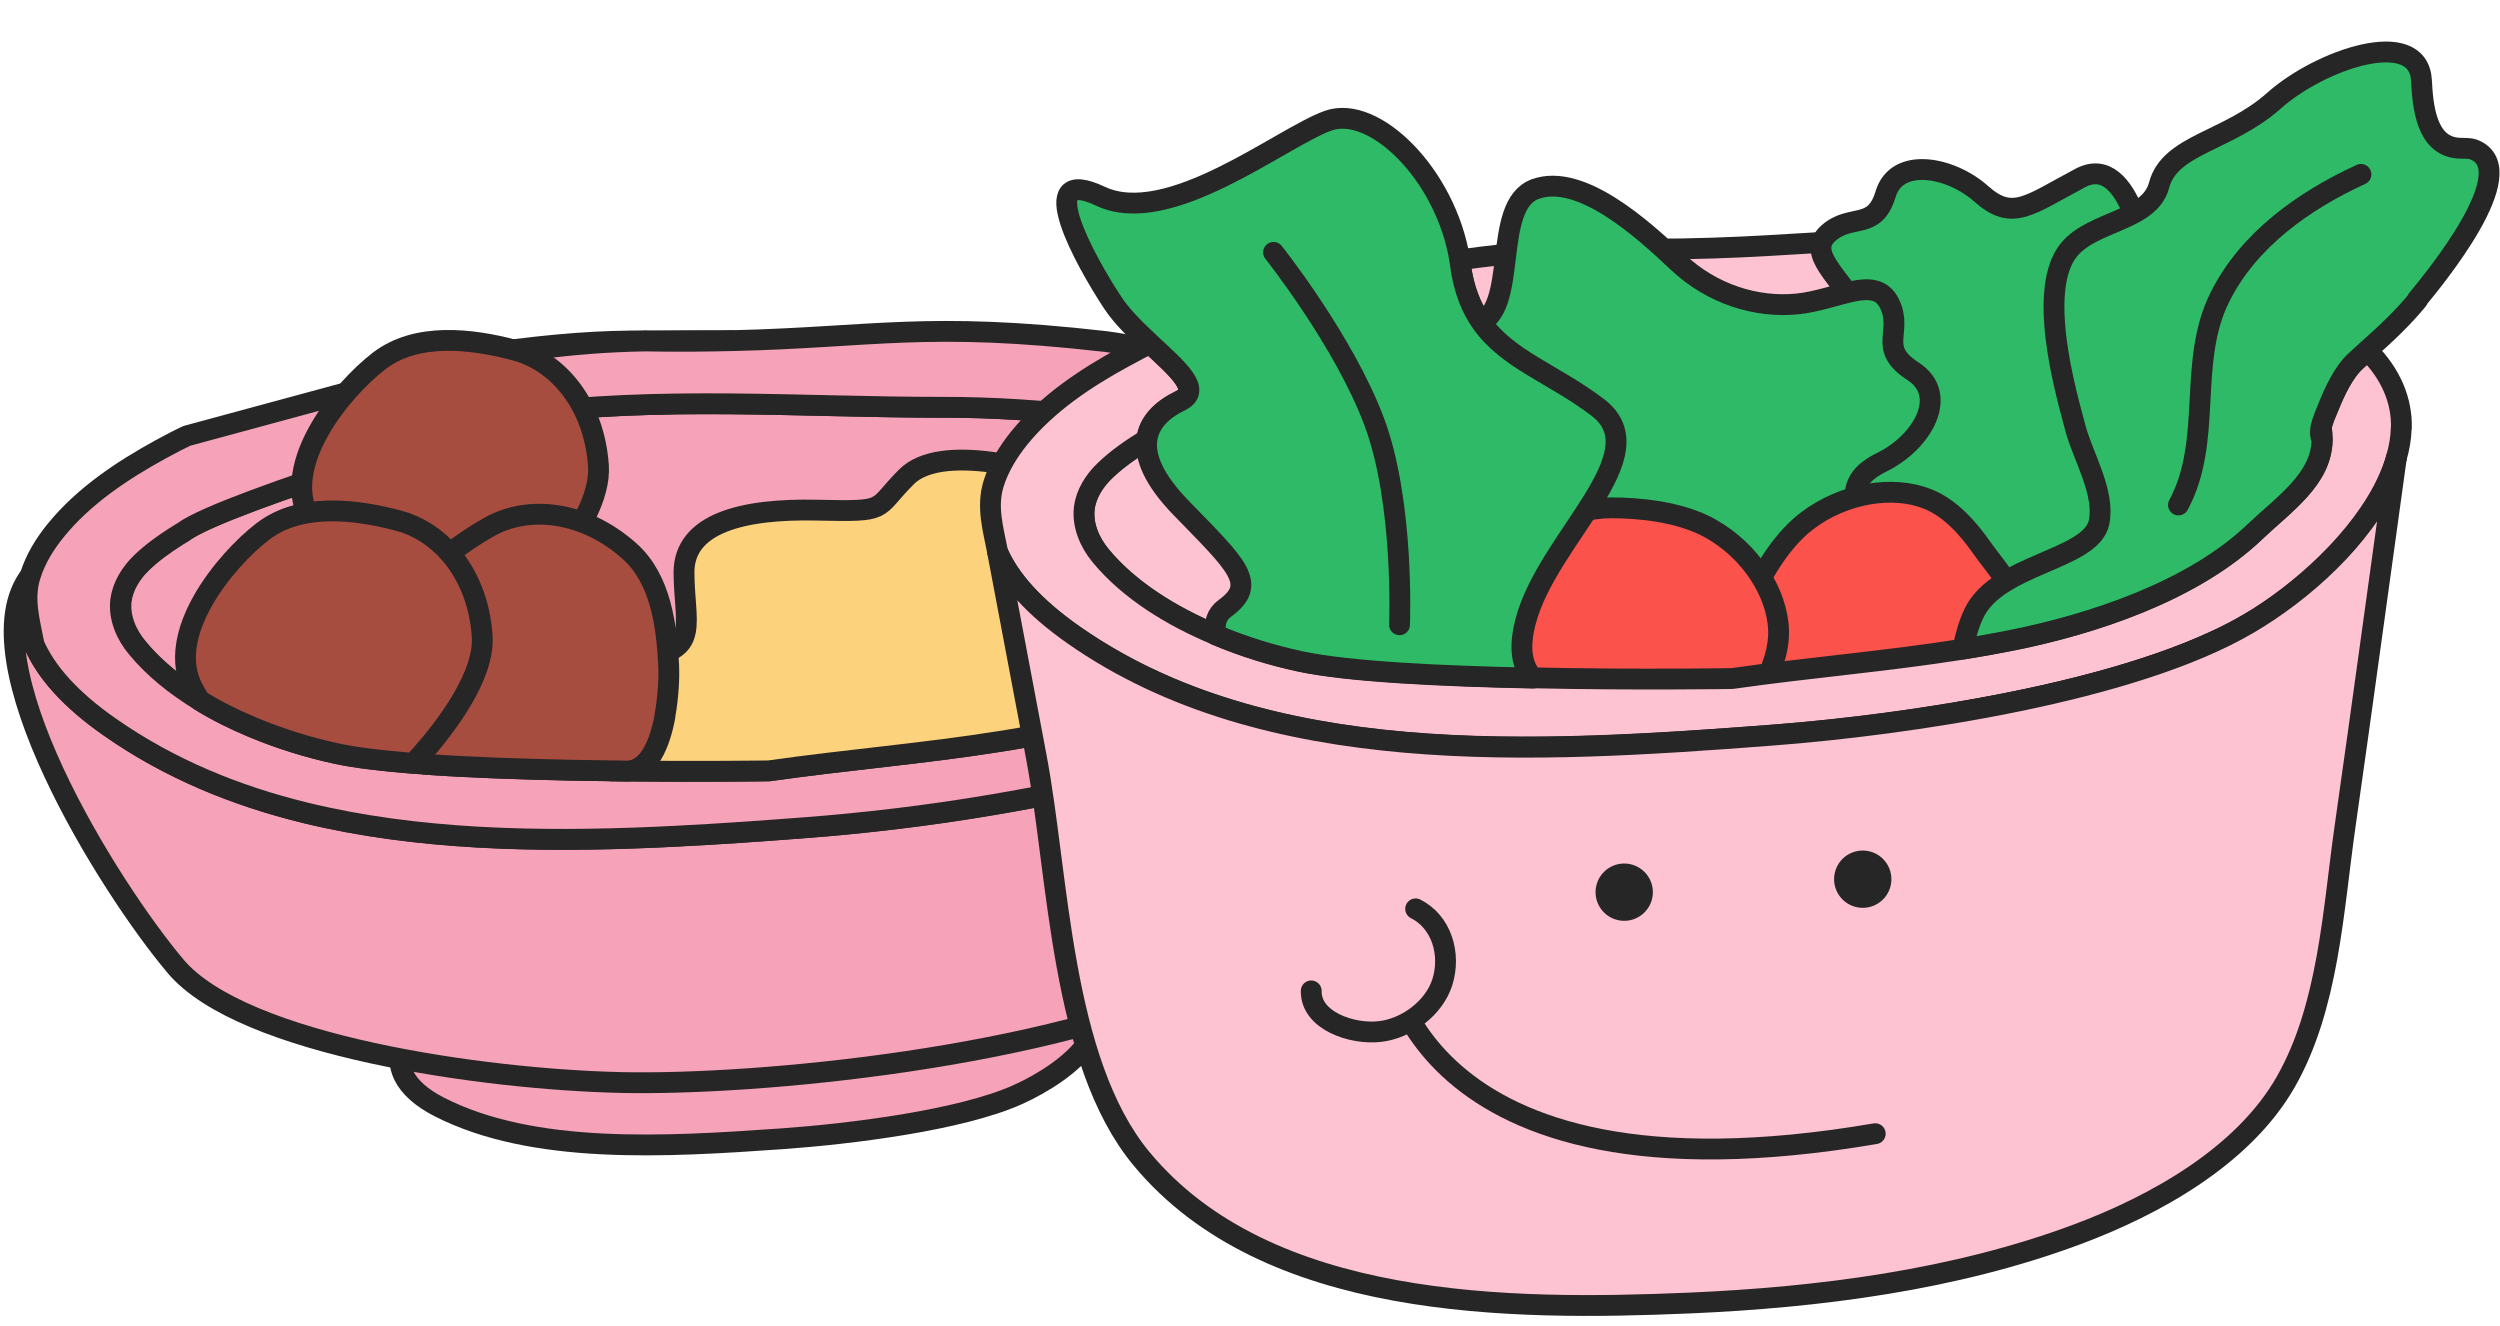 <?xml version="1.0" encoding="UTF-8"?> <svg xmlns="http://www.w3.org/2000/svg" width="360" height="191" viewBox="0 0 360 191" fill="none"><path d="M152.081 141.519C149.136 140.426 137.587 138.363 134.146 138.135C119.206 137.082 112.354 137.007 97.199 137.054C87.908 137.078 77.07 138.21 68.639 141.527C58.268 145.62 52.658 153.987 63.257 159.399C76.755 166.303 95.837 165.162 112.54 163.988C122.398 163.291 138.242 161.337 146.491 157.654C154.201 154.207 163.316 146.602 153.175 141.981C152.817 141.821 152.459 141.679 152.081 141.538L152.081 141.519Z" fill="#F6A3B9" stroke="#262626" stroke-width="3" stroke-linecap="round" stroke-linejoin="round"></path><path d="M206.177 79.658C203.557 93.174 194.502 131.717 174.86 141.012C150.908 152.326 109.166 156.318 89.433 155.883C69.701 155.448 34.931 150.57 25.302 139.164C15.672 127.757 -4.868 94.865 4.362 82.903C3.297 86.306 4.257 89.43 4.905 92.833C6.609 96.736 10.1 100.734 15.837 104.725C24.349 110.681 33.896 114.604 44.027 117.074C60.009 120.967 77.421 121.312 94.495 120.565C95.486 120.53 96.458 120.475 97.449 120.421C103.815 120.104 110.107 119.653 116.229 119.179C123.952 118.587 133.475 117.522 143.202 115.851C156.655 113.577 170.494 110.189 180.613 105.424C182.171 104.678 183.635 103.911 185.004 103.122C185.949 102.572 186.876 101.983 187.803 101.356C188.885 100.637 189.969 99.843 191.054 98.991C197.543 93.937 203.924 86.862 206.177 79.677L206.177 79.658Z" fill="#F6A3B9" stroke="#262626" stroke-width="3" stroke-linecap="round" stroke-linejoin="round"></path><path d="M62.896 53.008L55.293 55.067C57.765 54.341 60.293 53.636 62.896 53.008Z" fill="#F6A3B9" stroke="#262626" stroke-width="3" stroke-linecap="round" stroke-linejoin="round"></path><path d="M105.401 49.071C101.724 49.161 97.63 49.204 92.949 49.12C97.272 49.044 101.422 49.04 105.401 49.071Z" fill="#F6A3B9" stroke="#262626" stroke-width="3" stroke-linecap="round" stroke-linejoin="round"></path><path d="M195.66 76.61C195.599 80.225 193.406 82.995 190.722 85.563C189.186 87.033 187.499 88.443 185.982 89.894C177.055 98.455 162.577 103.2 150.817 105.549C148.541 105.994 146.267 106.42 143.974 106.769C132.951 108.525 121.794 109.421 110.736 111.005C110.736 111.005 100.433 111.159 87.91 110.997C85.988 110.974 83.99 110.949 81.992 110.905C69.185 110.642 55.415 110.015 48.443 108.491C44.597 107.663 40.417 106.391 36.399 104.703C29.986 102.011 23.882 98.221 19.821 93.296C18.226 91.395 17.157 88.916 17.459 86.448C17.733 84.379 18.917 82.501 20.415 81.049C21.913 79.597 23.692 78.323 25.584 77.127C25.584 77.127 25.603 77.127 25.623 77.109C25.893 76.924 26.183 76.759 26.453 76.594C32.491 72.12 74.629 59.703 74.629 59.703C94.907 56.97 115.469 58.661 135.858 58.653C142.96 58.638 150.126 59.12 157.228 59.943C164.596 60.809 171.917 62.056 179.098 63.623C185.521 65.002 194.317 67.556 195.565 74.856C195.617 75.124 195.648 75.41 195.681 75.658C195.712 75.983 195.705 76.306 195.717 76.611L195.66 76.61Z" fill="#F6A3B9" stroke="#262626" stroke-width="3" stroke-linecap="round" stroke-linejoin="round"></path><path d="M206.177 79.658C206.237 79.526 206.278 79.356 206.319 79.224C206.731 77.805 206.973 76.363 207.023 74.937C207.023 74.937 206.756 76.701 206.177 79.658ZM71.437 50.703L62.895 53.028C72.178 50.758 82.263 49.285 92.927 49.12C86.819 49.005 79.324 49.582 71.437 50.703Z" fill="#F6A3B9" stroke="#262626" stroke-width="3" stroke-linecap="round" stroke-linejoin="round"></path><path d="M202.151 63.73C200.977 62.562 199.574 61.446 197.94 60.42C197.208 59.966 196.494 59.551 195.703 59.153C189.717 56.07 166.565 50.096 159.313 49.194C159.237 49.192 159.179 49.191 159.104 49.17C133.372 46.242 125.877 48.571 105.458 49.054L105.382 49.053C101.706 49.143 97.612 49.186 92.93 49.102C82.246 49.266 72.162 50.738 62.898 53.009L55.294 55.069L26.911 62.763C26.314 63.055 25.718 63.327 25.14 63.638C24.447 64.003 23.773 64.35 23.079 64.735C17.548 67.773 12.041 71.44 8.03 76.378C6.445 78.323 5.102 80.502 4.365 82.884C3.3 86.288 4.259 89.412 4.907 92.815C6.611 96.717 10.102 100.716 15.839 104.707C24.351 110.663 33.898 114.586 44.029 117.055C60.011 120.948 77.423 121.294 94.497 120.547C95.488 120.512 96.46 120.457 97.451 120.403C103.817 120.086 110.109 119.634 116.231 119.16C123.954 118.569 133.477 117.503 143.204 115.833C156.657 113.559 170.496 110.171 180.615 105.406C182.173 104.659 183.637 103.892 185.006 103.104C185.951 102.553 186.878 101.964 187.806 101.338C188.888 100.619 189.971 99.824 191.056 98.972C197.545 93.918 203.926 86.843 206.179 79.659C206.758 76.701 207.025 74.937 207.025 74.937C207.148 71.075 205.598 67.138 202.151 63.749L202.151 63.73ZM190.704 85.562C189.168 87.032 187.481 88.442 185.964 89.893C177.037 98.454 162.559 103.199 150.799 105.548C148.523 105.993 146.248 106.419 143.956 106.768C132.933 108.524 121.776 109.421 110.718 111.005C110.718 111.005 101.691 111.149 90.233 111.029C89.453 111.012 88.673 110.995 87.873 110.996C85.951 110.973 83.952 110.948 81.954 110.904C74.857 110.748 67.494 110.509 61.127 110.045C60.575 110.014 60.044 109.964 59.512 109.915C55.046 109.55 51.191 109.103 48.387 108.489C44.54 107.662 40.361 106.389 36.343 104.702C33.74 103.616 31.16 102.341 28.775 100.861C25.3 98.728 22.157 96.222 19.746 93.294C18.151 91.393 17.082 88.914 17.384 86.446C17.658 84.377 18.842 82.499 20.34 81.047C21.838 79.595 23.617 78.321 25.509 77.125C25.509 77.125 25.528 77.125 25.548 77.107C25.818 76.922 26.107 76.757 26.378 76.592C32.416 72.118 74.554 59.701 74.554 59.701C94.832 56.968 115.393 58.659 135.783 58.651C142.884 58.636 150.051 59.118 157.153 59.941C164.521 60.807 171.842 62.054 179.023 63.621C185.446 65 194.242 67.554 195.49 74.854C195.541 75.122 195.573 75.408 195.606 75.656C195.637 75.981 195.63 76.304 195.642 76.609C195.581 80.225 193.388 82.994 190.704 85.562Z" fill="#F6A3B9" stroke="#262626" stroke-width="3" stroke-linecap="round" stroke-linejoin="round"></path><path d="M190.722 85.562C189.186 87.032 187.498 88.442 185.981 89.893C177.054 98.454 162.576 103.199 150.816 105.548C148.541 105.993 146.266 106.418 143.974 106.768C132.95 108.524 121.794 109.42 110.736 111.004C110.736 111.004 100.433 111.158 87.91 110.996C87.601 109.447 87.215 107.954 86.441 106.795C83.88 102.95 86.311 95.445 93.509 94.462C100.708 93.497 98.546 89.661 98.495 82.483C98.463 75.305 107.018 73.228 117.598 73.461C128.178 73.694 125.727 73.449 130.555 68.644C135.382 63.839 149.301 67.172 157.161 70.734C165.021 74.315 169.249 70.81 176.297 68.89C182.349 67.234 189.003 81.507 190.76 85.543L190.722 85.562Z" fill="#FCD27D" stroke="#262626" stroke-width="3" stroke-linecap="round" stroke-linejoin="round"></path><path d="M73.544 88.216C73.544 88.216 86.764 75.771 86.175 67.077C85.586 58.383 80.489 52.102 74.111 50.42C67.732 48.737 59.946 47.861 54.581 51.988C49.217 56.115 40.337 66.847 44.545 74.631C48.752 82.415 53.872 84.204 57.241 87.666C60.611 91.129 73.526 88.197 73.526 88.197L73.544 88.216Z" fill="#A74D40" stroke="#262626" stroke-width="3" stroke-linecap="round" stroke-linejoin="round"></path><path d="M95.756 103.136C95.022 107.099 93.431 111.042 90.233 111.029C89.453 111.012 88.672 110.995 87.873 110.996C85.951 110.973 83.952 110.948 81.954 110.904C74.856 110.747 67.494 110.509 61.127 110.045C60.868 109.697 60.629 109.33 60.409 108.925C57.272 103.525 56.9 95.388 57.535 90.738C58.167 86.24 61.141 82.593 64.766 79.684C66.549 78.257 68.48 77.005 70.369 75.924C76.096 72.661 84.129 73.562 90.645 79.359C95.201 83.42 96.003 90.196 96.296 95.933C96.362 97.248 96.278 100.178 95.738 103.116L95.756 103.136Z" fill="#A74D40" stroke="#262626" stroke-width="3" stroke-linecap="round" stroke-linejoin="round"></path><path d="M60.41 108.943C60.097 109.298 59.804 109.634 59.531 109.932C55.065 109.568 51.211 109.121 48.407 108.507C44.56 107.68 40.381 106.407 36.363 104.72C33.76 103.634 31.18 102.359 28.794 100.879C28.463 100.357 28.114 99.778 27.804 99.181C23.597 91.379 32.477 80.647 37.84 76.538C43.205 72.411 51.01 73.287 57.37 74.97C60.19 75.717 62.762 77.354 64.804 79.703C67.366 82.672 69.122 86.784 69.434 91.627C69.804 97.308 64.294 104.593 60.429 108.943L60.41 108.943Z" fill="#A74D40" stroke="#262626" stroke-width="3" stroke-linecap="round" stroke-linejoin="round"></path><path d="M334.355 62.398C334.922 68.636 329.128 72.411 324.713 76.635C315.787 85.177 301.308 89.941 289.529 92.29C276.278 94.93 262.779 95.832 249.43 97.746C249.43 97.746 202.257 98.496 187.136 95.25C177.227 93.109 165.134 88.102 158.495 80.074C156.919 78.174 155.85 75.694 156.133 73.226C156.388 71.156 157.591 69.279 159.089 67.827C163.679 63.397 170.789 60.413 176.358 57.337C180.406 55.103 184.538 53.329 188.758 51.899C195.721 49.52 202.949 48.061 210.476 46.875C231.662 43.573 253.191 45.418 274.532 45.431C289.001 45.426 303.656 47.348 317.771 50.401C324.422 51.842 333.596 54.519 334.355 62.436L334.355 62.398Z" fill="#FEC3D2" stroke="#262626" stroke-width="3" stroke-linecap="round" stroke-linejoin="round"></path><path d="M334.355 62.398C334.922 68.636 329.128 72.411 324.713 76.635C315.787 85.177 301.308 89.941 289.529 92.29C276.278 94.93 262.779 95.832 249.43 97.746C249.43 97.746 202.257 98.496 187.136 95.25C177.227 93.109 165.134 88.102 158.495 80.074C156.919 78.174 155.85 75.694 156.133 73.226C156.388 71.156 157.591 69.279 159.089 67.827C163.679 63.397 170.789 60.413 176.358 57.337C180.406 55.103 184.538 53.329 188.758 51.899C195.721 49.52 202.949 48.061 210.476 46.875C231.662 43.573 253.191 45.418 274.532 45.431C289.001 45.426 303.656 47.348 317.771 50.401C324.422 51.842 333.596 54.519 334.355 62.436L334.355 62.398Z" fill="#FEC3D2" stroke="#262626" stroke-width="3" stroke-linecap="round" stroke-linejoin="round"></path><path d="M229.295 126.867L220.619 135.281C218.712 137.143 215.7 137.324 213.604 135.679C209.749 132.643 203.099 126.861 194.273 117.034C189.758 112.003 185.876 107.596 182.78 103.816C178.442 98.504 175.677 94.369 175.094 91.462C179.131 93.169 183.31 94.423 187.138 95.25C194.111 96.755 207.88 97.401 220.705 97.665C223.603 100.927 229.935 101.295 234.429 104.706C235.271 105.353 235.843 106.184 236.164 107.162C238.452 113.914 229.276 126.886 229.276 126.886L229.295 126.867Z" fill="#2EBA66" stroke="#262626" stroke-width="3" stroke-linecap="round" stroke-linejoin="round"></path><path d="M336.673 47.161C335.941 46.707 335.207 46.291 334.435 45.894C328.45 42.792 305.298 36.837 298.045 35.935C297.988 35.934 297.893 35.931 297.836 35.911C267.452 32.443 262.474 36.312 231.682 35.843C225.573 35.747 218.078 36.324 210.172 37.425C210.205 37.655 210.257 37.884 210.271 38.113C210.745 41.664 211.829 44.316 213.306 46.423C233.584 43.691 254.126 45.381 274.535 45.373C281.637 45.359 288.803 45.84 295.905 46.663C303.273 47.53 310.594 48.776 317.775 50.324C324.198 51.722 332.976 54.257 334.243 61.557C334.437 60.515 334.956 59.403 335.298 58.592C336.164 56.441 337.465 53.576 339.232 51.977C339.795 51.476 340.359 50.955 340.903 50.453C339.729 49.285 338.326 48.169 336.673 47.142L336.673 47.161Z" fill="#FEC3D2" stroke="#262626" stroke-width="3" stroke-linecap="round" stroke-linejoin="round"></path><path d="M309.224 38.352C309.224 38.352 306.963 21.701 299.566 25.631C292.169 29.542 289.813 31.927 285.313 27.925C280.814 23.924 273.133 22.593 271.53 27.945C269.927 33.298 266.558 30.672 263.276 33.589C259.995 36.506 265.154 39.932 267.507 44.629C269.859 49.326 269.996 55.231 267.077 60.687C264.139 66.163 259.221 75.935 263.456 80.712C267.692 85.488 280.947 77.48 284.649 82.283C288.351 87.085 287.506 89.123 299.213 87.477C310.919 85.831 312.591 78.215 310.521 61.568C308.451 44.922 309.224 38.352 309.224 38.352Z" fill="#2EBA66" stroke="#262626" stroke-width="3" stroke-linecap="round" stroke-linejoin="round"></path><path d="M252.024 85.485C252.024 85.485 270.732 89.21 268.898 80.831C267.065 72.452 265.248 69.385 271.041 66.524C276.815 63.681 280.735 56.876 275.479 53.467C270.224 50.057 274.138 47.802 272.059 43.663C269.98 39.524 264.587 43.194 258.768 43.77C252.949 44.346 246.519 42.396 241.559 37.699C236.598 33.001 227.639 24.884 221.115 27.215C214.59 29.546 218.935 44.91 212.556 46.712C206.177 48.513 204.23 47.004 202.221 58.668C200.213 70.332 207.886 74.594 226.533 78.508C245.18 82.422 252.005 85.466 252.005 85.466L252.024 85.485Z" fill="#2EBA66" stroke="#262626" stroke-width="3" stroke-linecap="round" stroke-linejoin="round"></path><path d="M290.344 88.195C290.66 85.099 287.069 81.308 285.538 79.104C283.508 76.184 280.909 73.157 277.512 71.826C272.548 69.87 265.518 70.971 260.193 75.023C256.108 78.132 253.246 83.59 251.821 86.928C249.333 92.699 249.66 101.197 252.315 106.833C253.788 109.95 256.407 112.083 259.976 111.666C265.034 111.073 270.306 106.83 274.329 103.968C279.415 100.348 284.152 96.207 288.384 91.598C289.087 90.833 289.79 90.03 290.154 89.067C290.255 88.784 290.318 88.499 290.344 88.215L290.344 88.195Z" fill="#FC524C" stroke="#262626" stroke-width="3" stroke-linecap="round" stroke-linejoin="round"></path><path d="M246.175 109.002C249.147 108.058 251.214 103.268 252.616 100.977C254.491 97.953 256.226 94.374 256.116 90.735C255.929 85.4 252.14 79.377 246.31 76.108C241.854 73.592 235.695 73.132 232.059 73.128C225.777 73.123 218.1 76.8 213.98 81.468C211.696 84.045 210.786 87.319 212.583 90.423C215.132 94.839 221.117 97.998 225.344 100.547C230.679 103.787 236.369 106.482 242.264 108.535C243.246 108.88 244.248 109.207 245.296 109.154C245.601 109.142 245.888 109.091 246.156 109.001L246.175 109.002Z" fill="#FC524C" stroke="#262626" stroke-width="3" stroke-linecap="round" stroke-linejoin="round"></path><path d="M345.777 61.661C345.746 63.088 345.486 64.529 345.074 65.948C342.619 74.518 334.153 82.917 326.558 88.061C325.63 88.688 324.684 89.296 323.739 89.827C322.37 90.634 320.906 91.402 319.348 92.129C309.229 96.894 295.371 100.282 281.937 102.556C272.211 104.207 262.687 105.292 254.964 105.864C248.824 106.338 242.55 106.79 236.185 107.107C218.193 108.024 199.672 107.882 182.781 103.76C172.65 101.29 163.103 97.387 154.592 91.412C148.874 87.402 145.363 83.422 143.66 79.501C143.011 76.117 142.033 72.973 143.098 69.588C143.855 67.207 145.197 65.028 146.763 63.082C150.775 58.145 156.282 54.458 161.831 51.44C162.506 51.074 163.18 50.708 163.873 50.342C164.451 50.031 165.048 49.74 165.644 49.467C169.58 53.133 173.131 56.162 169.918 57.691C167.455 58.874 165.435 60.695 165.111 63.296C162.892 64.656 160.823 66.095 159.092 67.771C157.575 69.222 156.391 71.1 156.136 73.169C155.853 75.638 156.922 78.117 158.498 80.018C162.559 84.943 168.682 88.733 175.096 91.406C179.132 93.114 183.312 94.367 187.139 95.194C194.112 96.699 207.881 97.345 220.707 97.609C235.72 97.939 249.433 97.709 249.433 97.709C260.49 96.124 271.647 95.228 282.69 93.472C284.982 93.104 287.257 92.697 289.532 92.252C301.311 89.923 315.77 85.139 324.716 76.598C328.916 72.597 334.326 69.004 334.413 63.333C334.42 63.029 334.408 62.705 334.377 62.38C334.345 62.113 334.312 61.846 334.261 61.578C334.456 60.535 334.975 59.424 335.317 58.612C336.183 56.461 337.483 53.596 339.251 51.998C339.814 51.496 340.378 50.976 340.922 50.474C344.35 53.862 345.919 57.799 345.796 61.661L345.777 61.661Z" fill="#FEC3D2" stroke="#262626" stroke-width="3" stroke-linecap="round" stroke-linejoin="round"></path><path d="M220.723 97.646C207.897 97.382 194.128 96.755 187.156 95.231C183.309 94.403 179.148 93.15 175.112 91.443C174.787 89.761 175.177 88.475 176.396 87.588C181.272 84.059 178.001 81.303 170.015 73.074C166.106 69.028 164.844 65.84 165.146 63.352C165.47 60.752 167.47 58.949 169.953 57.747C173.166 56.2 169.615 53.19 165.679 49.524C163.683 47.652 161.576 45.645 160.213 43.559C156.16 37.416 148.602 23.599 158.456 28.252C168.31 32.924 184.477 19.801 191.251 17.38C197.89 15.014 208.232 25.16 210.208 37.445C210.241 37.674 210.293 37.904 210.307 38.133C210.781 41.684 211.865 44.335 213.341 46.443C217.145 51.819 223.65 53.79 230.054 58.652C238.967 65.398 222.862 77.475 219.705 89.418C218.625 93.506 219.218 95.975 220.742 97.646L220.723 97.646Z" fill="#2EBA66" stroke="#262626" stroke-width="3" stroke-linecap="round" stroke-linejoin="round"></path><path d="M201.532 89.969C201.532 89.969 202.261 72.414 197.892 60.742C193.523 49.071 183.39 36.34 183.39 36.34" fill="#2EBA66"></path><path d="M201.532 89.969C201.532 89.969 202.261 72.414 197.892 60.742C193.523 49.071 183.39 36.34 183.39 36.34" stroke="#262626" stroke-width="3" stroke-linecap="round" stroke-linejoin="round"></path><path d="M281.937 102.593C295.389 100.319 309.247 96.931 319.347 92.165C318.88 92.612 318.396 93.001 317.911 93.409C304.86 104.24 313.777 107.349 313.049 112.74C312.321 118.131 298.483 131 291.259 124.482C284.034 117.983 282.162 108.766 282.162 108.766C282.162 108.766 281.897 106.133 281.918 102.592L281.937 102.593Z" fill="#2EBA66" stroke="#262626" stroke-width="3" stroke-linecap="round" stroke-linejoin="round"></path><path d="M348.145 43.169C345.895 45.918 343.447 48.168 340.883 50.453C340.32 50.955 339.776 51.476 339.213 51.977C337.445 53.595 336.144 56.441 335.278 58.592C334.956 59.403 334.436 60.534 334.223 61.557C334.137 61.993 334.109 62.431 334.195 62.813C334.229 63.005 334.302 63.178 334.375 63.312C334.288 68.984 328.897 72.577 324.678 76.577C315.751 85.119 301.273 89.883 289.494 92.232C287.218 92.677 284.944 93.103 282.651 93.452C283.016 91.594 283.531 89.816 284.25 88.309C287.701 81.131 301.095 80.684 302.262 75.227C303.155 71.001 299.995 65.791 298.902 61.807C297.793 57.747 296.245 51.963 295.867 46.624C295.588 42.906 295.873 39.447 297.261 36.946C297.479 36.551 297.734 36.214 298.008 35.877C301.507 31.747 309.558 31.829 310.909 26.662C312.467 20.756 320.813 20.407 327.454 14.499C334.096 8.573 348.233 3.725 348.689 11.559C348.878 15.086 349.301 20.959 353.938 21.327C354.736 21.402 355.557 21.268 356.293 21.57C363.5 24.527 350.378 40.344 348.108 43.111L348.145 43.169Z" fill="#2EBA66" stroke="#262626" stroke-width="3" stroke-linecap="round" stroke-linejoin="round"></path><path d="M345.072 65.946C342.608 83.597 340.219 101.288 337.698 118.937C335.966 131.007 335.335 144.967 329.137 155.815C323.038 166.494 310.317 173.562 299.146 177.733C281.504 184.331 261.955 186.832 243.242 187.638C217.517 188.728 182.413 188.64 164.351 166.824C152.724 152.785 152.456 126.05 149.233 109.016C147.375 99.19 145.516 89.364 143.658 79.518C145.342 83.42 148.852 87.419 154.59 91.429C182.319 110.849 221.056 108.466 254.981 105.882C274.985 104.362 307.131 99.588 323.756 89.826C324.701 89.275 325.628 88.687 326.575 88.06C334.767 82.606 342.774 74.329 345.091 65.947L345.072 65.946Z" fill="#FEC3D2" stroke="#262626" stroke-width="3" stroke-linecap="round" stroke-linejoin="round"></path><path d="M339.976 25.113C331.783 28.873 323.757 34.541 319.654 42.808C314.952 52.261 318.724 63.386 313.702 72.718" fill="#2EBA66"></path><path d="M339.976 25.113C331.783 28.873 323.757 34.541 319.654 42.808C314.952 52.261 318.724 63.386 313.702 72.718" stroke="#262626" stroke-width="3" stroke-linecap="round" stroke-linejoin="round"></path><path d="M268.177 129.228C269.627 129.26 270.829 128.111 270.861 126.66C270.893 125.21 269.743 124.009 268.293 123.977C266.843 123.945 265.641 125.094 265.609 126.545C265.577 127.995 266.727 129.197 268.177 129.228Z" fill="#262626" stroke="#262626" stroke-width="3" stroke-miterlimit="10"></path><path d="M233.829 131.099C235.279 131.131 236.481 129.981 236.513 128.531C236.545 127.081 235.395 125.879 233.945 125.847C232.494 125.815 231.293 126.965 231.261 128.415C231.229 129.866 232.379 131.067 233.829 131.099Z" fill="#262626" stroke="#262626" stroke-width="3" stroke-miterlimit="10"></path><path d="M270.035 163.252C202.387 174.802 199.729 137.335 199.729 137.335" stroke="#262626" stroke-width="3" stroke-linecap="round" stroke-linejoin="round"></path><path d="M203.85 130.875C207.579 132.747 208.98 137.385 207.691 141.45C206.486 145.192 202.576 148.095 198.702 148.543C194.636 149.005 188.723 146.952 188.817 142.69" fill="#FEC3D2"></path><path d="M203.85 130.875C207.579 132.747 208.98 137.385 207.691 141.45C206.486 145.192 202.576 148.095 198.702 148.543C194.636 149.005 188.723 146.952 188.817 142.69" stroke="#262626" stroke-width="3" stroke-linecap="round" stroke-linejoin="round"></path></svg> 